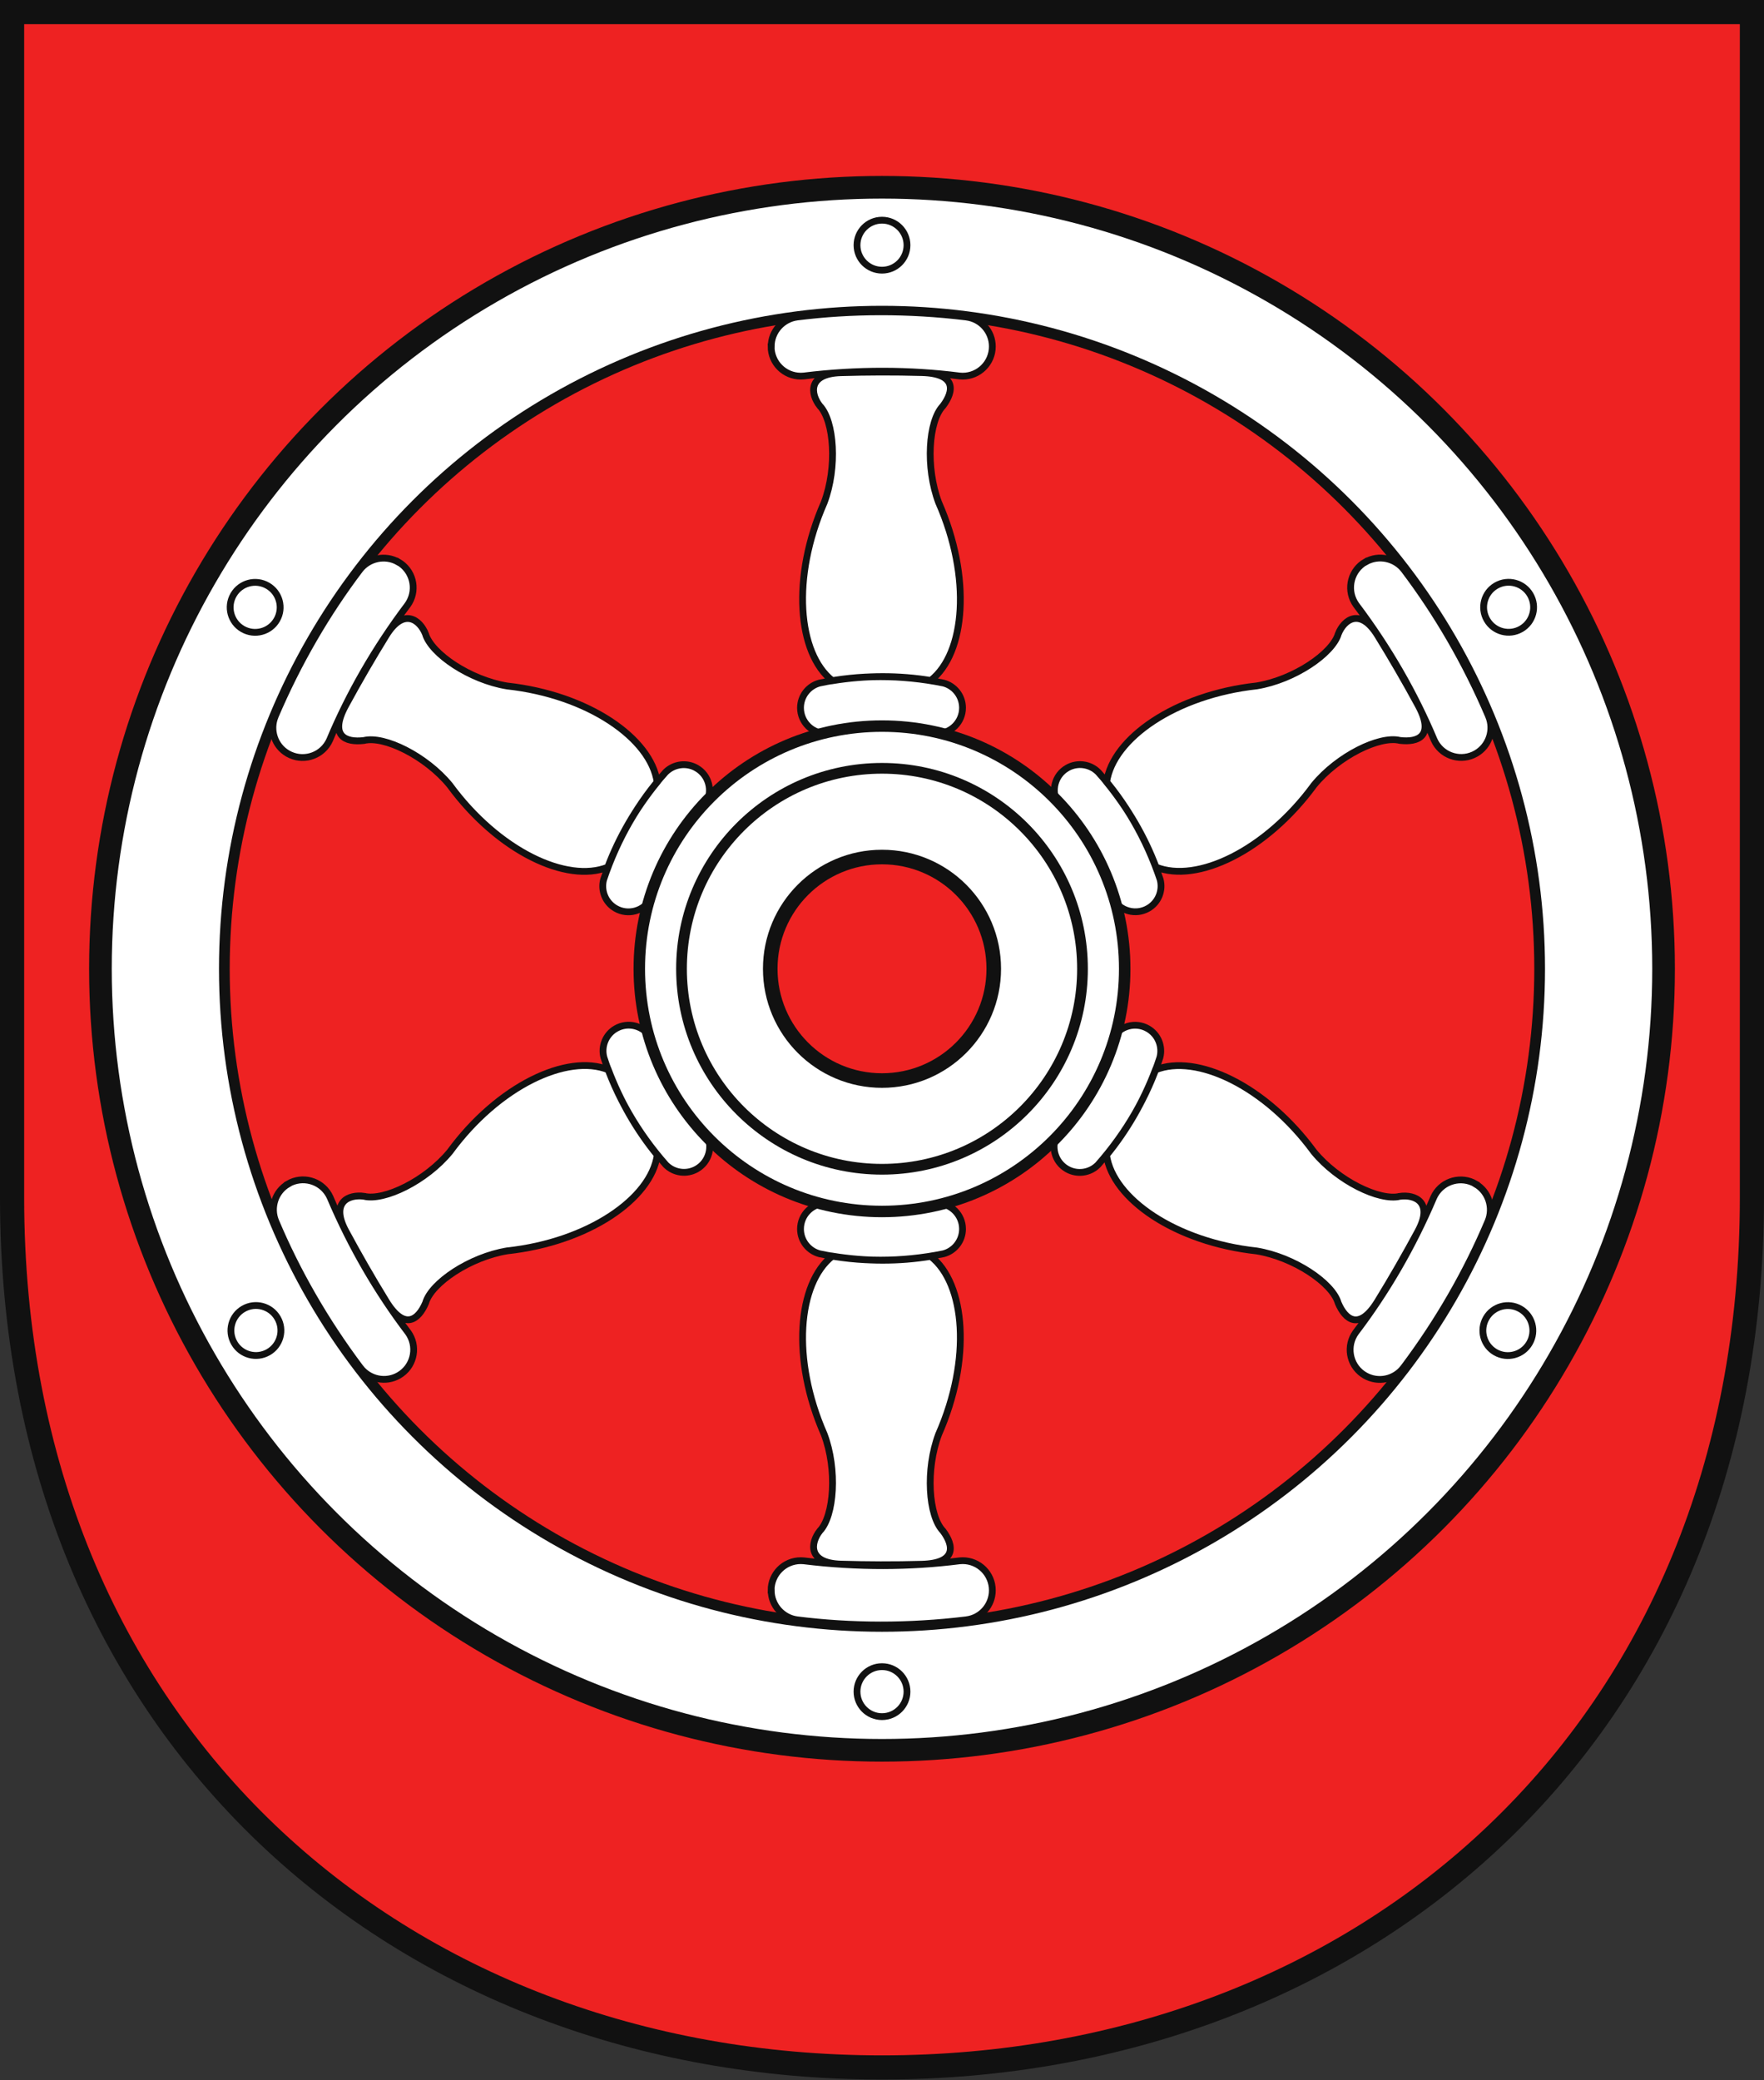 <?xml version="1.0" encoding="UTF-8"?>
<svg xmlns="http://www.w3.org/2000/svg" xmlns:xlink="http://www.w3.org/1999/xlink" viewBox="0 0 2336 2755">
  <rect x="0" y="0" width="2336" height="2755" fill="#333333" stroke="none"/>
  <g stroke="#111">
    <path d="m16 16v1570c0 711.1 515.8 1152 1152 1152s1152-441.2 1152-1152v-1570z" fill="#e22" stroke-width="32"></path>
    <circle cx="1168" cy="1283" r="1035" fill="#fff" stroke-width="30"></circle>
    <circle cx="1168" cy="1283" r="870.9" fill="#e22" stroke-width="14.2"></circle>
    <use transform="matrix(.5 .866 -.866 .5 1695 -369.6)" xlink:href="#a"></use>
    <g id="a">
      <g id="b" stroke-width="9">
        <path d="m1101 970.7c45.17-8.866 90.6-8.686 132.7 0 2.24.47 4.55.71 6.93.71 18.78 0 34-15.22 34-34 0-15.73-10.68-28.96-25.17-32.82-56.16-11.34-111.9-11.16-164.2 0-14.5 3.89-25.18 17.12-25.18 32.82 0 18.78 15.22 34 34 34 2.38 0 4.69-.24 6.93-.71m-15.29-433.1c18.94 20.13 23.28 81.28 5.69 128-43.61 99.06-35.15 199.8 10.9 235.9 44.53-7.262 88.72-7.166 130.2-.32 46.02-36.06 54.15-136.6 10.52-235.6-17.59-46.64-13.55-108.1 5.69-128 14.57-19.44 18.29-42.84-27.88-44.13-36.83-1.025-72.99-.856-107.3.15-44.15 1.295-40.26 28.23-27.88 43.99zm-64.58-78.74c0 21.7 17.6 39.3 39.3 39.3 1.33 0 2.64-.06 3.96-.2 70.64-8.7 140.6-8.39 206.4 0 1.38.14 2.69.21 4.01.21 21.7 0 39.3-17.6 39.3-39.3 0-20.01-14.95-36.52-34.28-39.01l-.17-.05c-76.66-9.303-152.5-8.942-223.9 0-19.3 2.47-34.49 19.03-34.49 39.03z" fill="#fff"></path>
        <circle cx="1168" cy="324.7" r="33.1" fill="none"></circle>
      </g>
      <use transform="matrix(1,0,0,-1,0,2565)" xlink:href="#b"></use>
    </g>
    <use transform="matrix(-.5 .866 -.866 -.5 2862 913)" xlink:href="#a"></use>
    <circle cx="1168" cy="1283" r="321.4" fill="#fff" stroke-width="15.2"></circle>
    <circle cx="1168" cy="1283" r="265.5" fill="none" stroke-width="14.2"></circle>
    <circle cx="1168" cy="1283" r="148" fill="#e22" stroke-width="19.3"></circle>
  </g>
</svg>
